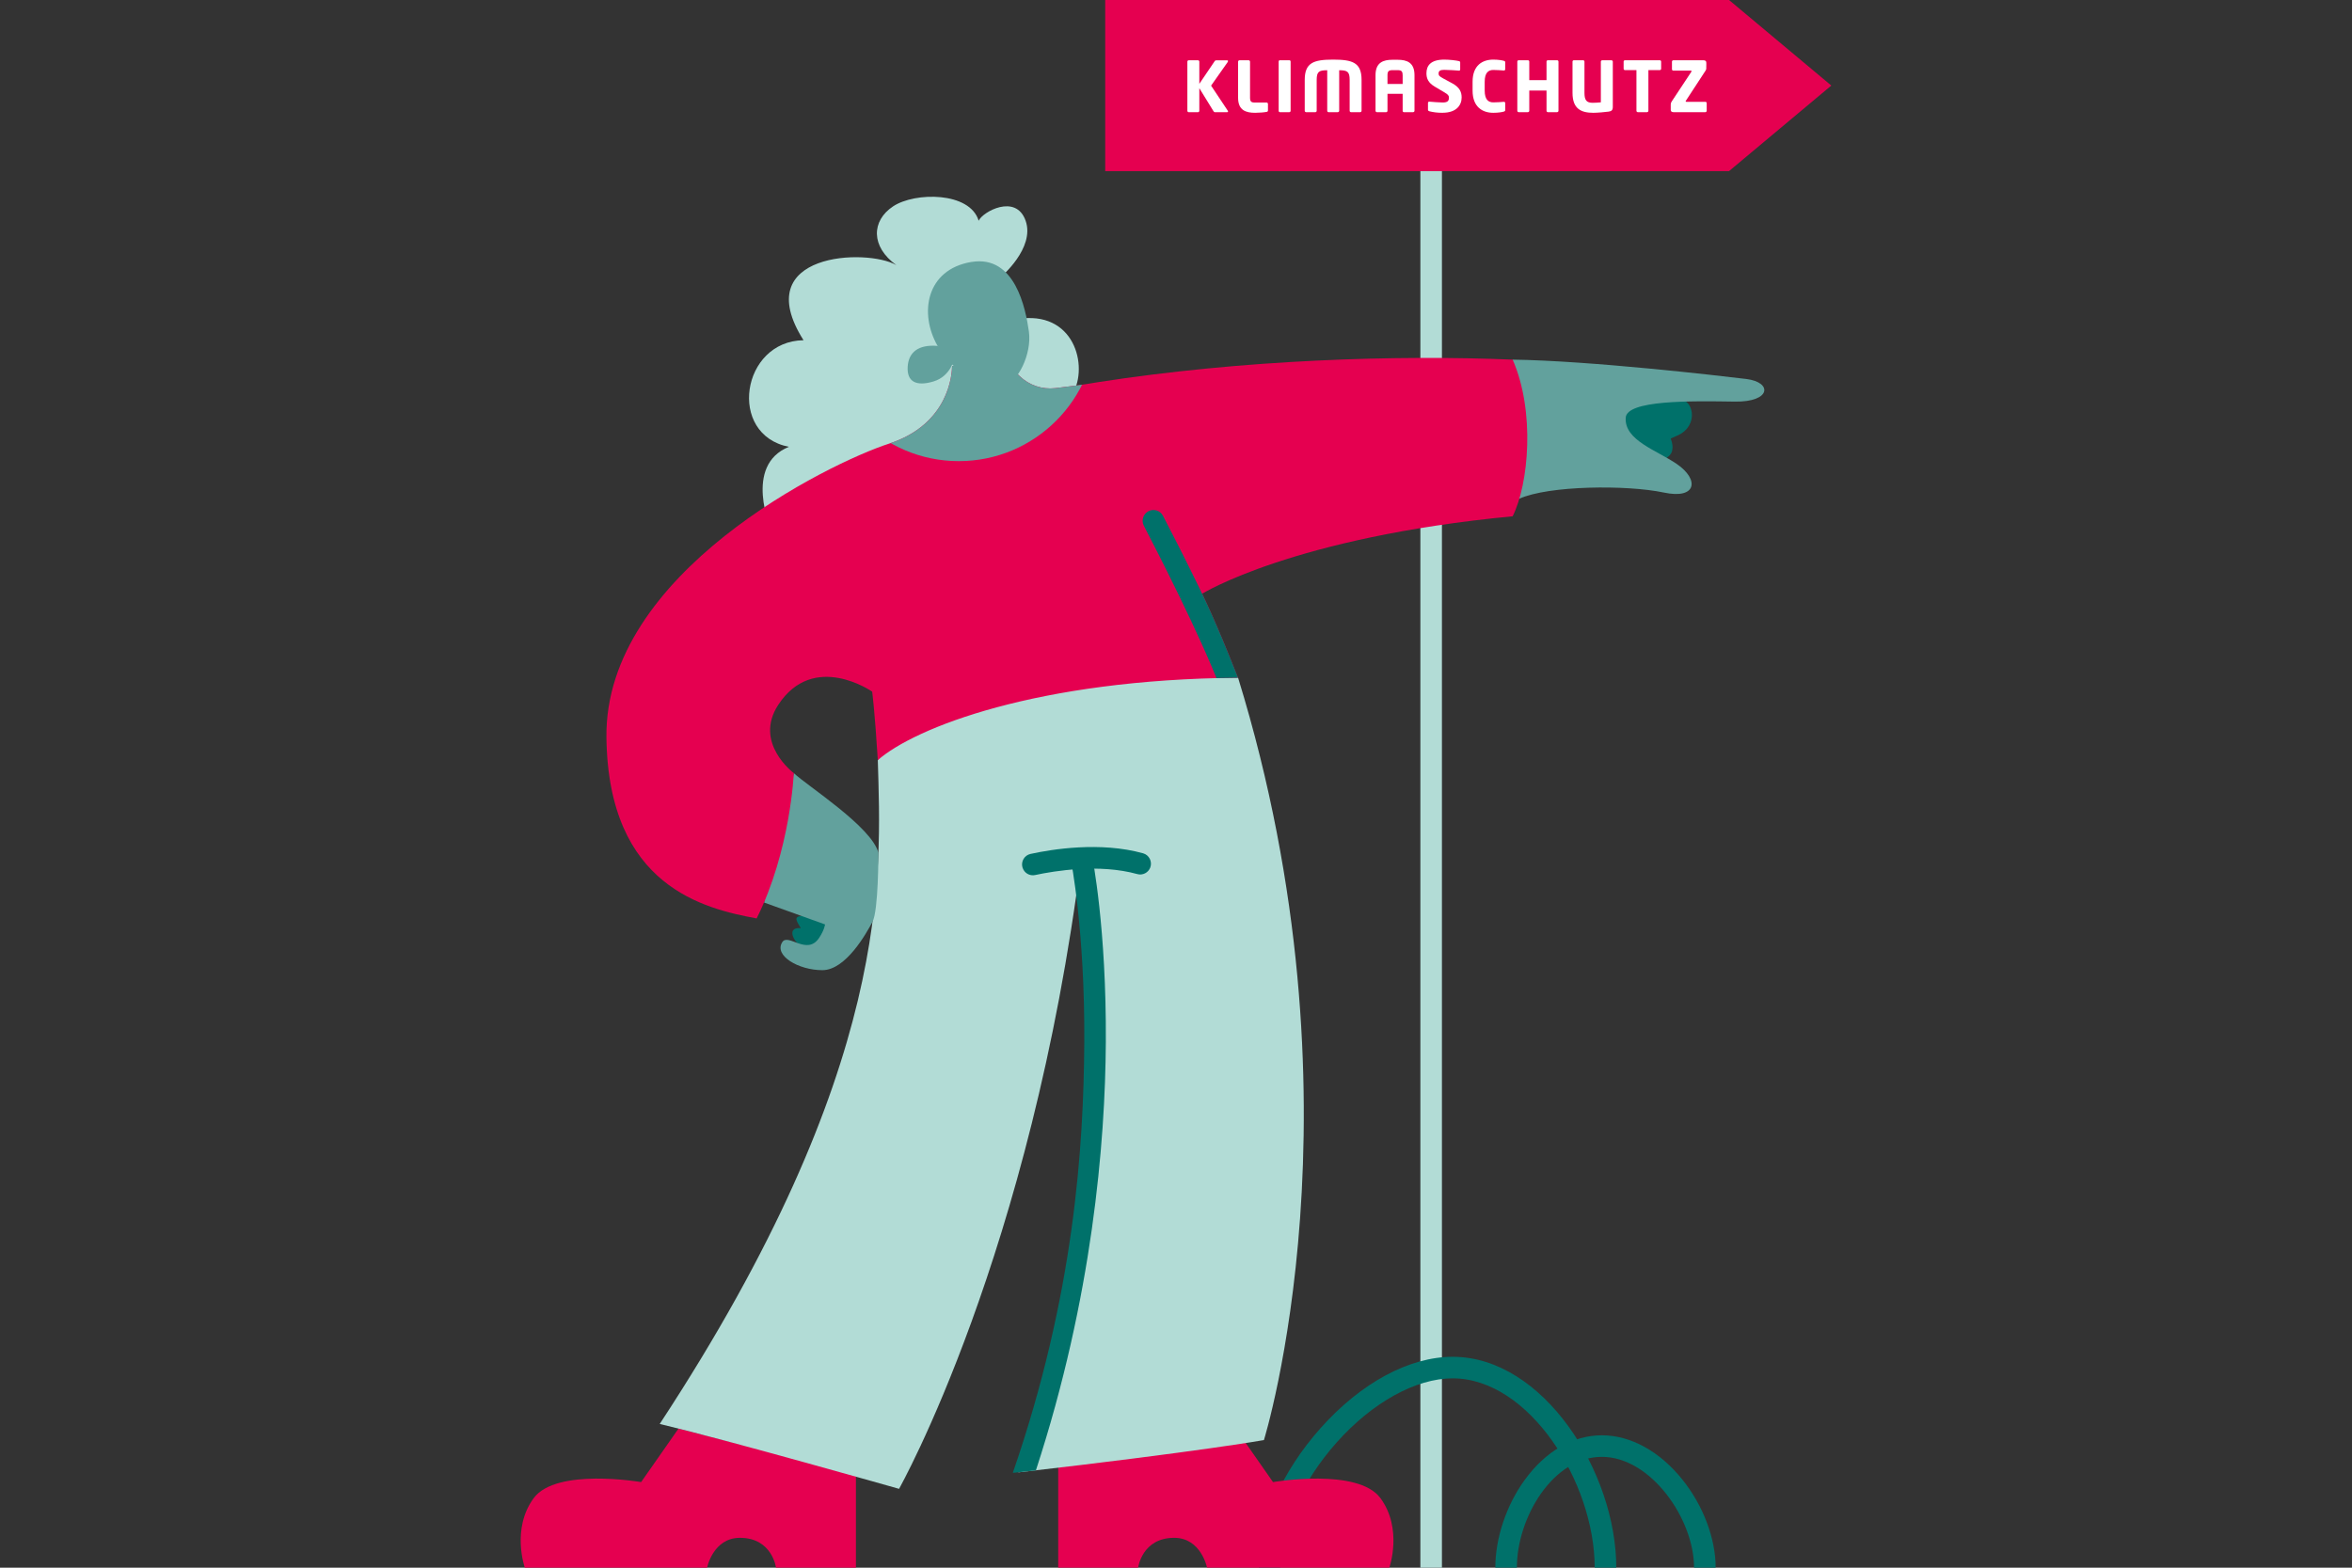 <?xml version="1.0" encoding="UTF-8"?><svg id="a" xmlns="http://www.w3.org/2000/svg" xmlns:xlink="http://www.w3.org/1999/xlink" viewBox="0 0 600 400"><rect x="0" y="0" width="600" height="400" fill="#333333" stroke="none"/><defs><clipPath id="b"><path d="M242.88,93.41c0,2.06-.82,14.83-16.07,19.78-15.25,4.94-72.65,32.97-72.11,75,.49,38.14,25.14,43.68,38.32,46.15,8.65-17.31,9.48-37.09,9.48-37.09,0,0-10.36-7.67-3.96-17.42,9.03-13.76,23.95-3.36,23.95-3.36,0,0,.63,4.54,1.44,17.48,9.48-8.33,40.8-20.6,91.89-21.02-5.78-14.72-9.15-21.44-9.15-21.44,0,0,23.16-14.41,79.21-19.76,4.12-8.24,5.77-26.79,0-39.97-29.67-1.24-68.82,0-105.9,5.77-3.55.63-7.64,1.15-10.8,1.51-3.31.38-6.62-.74-9.03-3.04l-4.9-4.68-12.36,2.08Z" style="fill:#e50050;"/></clipPath></defs><rect x="362.34" y="37.72" width="5.5" height="362.28" style="fill:#b2dcd6;"/><polygon points="441.08 43.66 281.94 43.66 281.94 0 441.08 0 467.17 21.83 441.08 43.66" style="fill:#e50050;"/><path d="M412.31,400h-5.5c0-21.75-16.71-48.31-36.22-48.31-9.4,0-20.46,6.11-29.59,16.34-8.88,9.96-14.4,22.21-14.4,31.97h-5.5c0-11.22,5.91-24.54,15.8-35.63,10.31-11.55,22.59-18.18,33.7-18.18,23.11,0,41.72,29.44,41.72,53.82Z" style="fill:#00716a;"/><path d="M437.66,400h-5.5c0-12.47-11.07-28.28-23.52-28.28s-21.68,15.47-21.68,28.28h-5.5c0-7.55,2.8-15.92,7.49-22.38,5.33-7.35,12.33-11.4,19.7-11.4s14.78,4.12,20.53,11.3c5.32,6.63,8.49,15.04,8.49,22.49Z" style="fill:#00716a;"/><path d="M313.19,15.83l-4.24,6.02,4.26,6.4c.05.07.07.14.07.2,0,.11-.09.18-.25.18h-3.07c-.21,0-.3-.11-.39-.25l-3.62-5.88v5.77c0,.2-.16.36-.36.36h-2.33c-.2,0-.36-.16-.36-.36v-12.55c0-.2.16-.34.36-.34h2.33c.2,0,.36.14.36.34v5.67l3.92-5.79c.09-.14.2-.21.39-.21h2.73c.2,0,.29.09.29.2,0,.07-.04.16-.09.25Z" style="fill:#fff;"/><path d="M323.1,28.55c-.59.12-1.96.23-2.91.23-2.3,0-4.35-.59-4.35-3.83v-9.21c0-.2.16-.36.36-.36h2.33c.2,0,.36.16.36.36v9.21c0,.93.3,1.21,1.14,1.21h3.07c.2,0,.36.16.36.36v1.66c0,.23-.11.32-.36.37Z" style="fill:#fff;"/><path d="M328.9,28.62h-2.39c-.2,0-.32-.16-.32-.36v-12.55c0-.2.12-.34.32-.34h2.39c.2,0,.34.14.34.34v12.55c0,.2-.14.36-.34.36Z" style="fill:#fff;"/><path d="M346.99,28.62h-2.35c-.2,0-.34-.16-.34-.36v-7.86c0-2.1-.55-2.48-2.67-2.48v10.34c0,.2-.16.36-.36.36h-2.35c-.2,0-.34-.16-.34-.36v-10.34c-2.12,0-2.69.37-2.69,2.48v7.86c0,.2-.14.36-.34.36h-2.35c-.2,0-.36-.16-.36-.36v-7.86c0-4.4,2.25-5.19,7.25-5.19s7.25.78,7.25,5.19v7.86c0,.2-.16.36-.36.36Z" style="fill:#fff;"/><path d="M360.49,28.62h-2.35c-.2,0-.32-.16-.32-.36v-4.33h-3.87v4.33c0,.2-.14.36-.34.36h-2.35c-.2,0-.36-.16-.36-.36v-9.09c0-3.21,1.94-3.92,4.33-3.92h1.3c2.39,0,4.31.71,4.31,3.92v9.09c0,.2-.16.36-.36.36ZM357.81,19.18c0-.98-.28-1.28-1.28-1.28h-1.3c-.98,0-1.28.3-1.28,1.28v2.25h3.87v-2.25Z" style="fill:#fff;"/><path d="M368.01,28.78c-1.41,0-2.46-.16-3.37-.39-.18-.05-.36-.16-.36-.36v-1.75c0-.25.14-.34.32-.34h.05c.73.07,2.69.21,3.39.21,1.23,0,1.59-.39,1.59-1.25,0-.52-.25-.8-1.18-1.35l-2.46-1.46c-1.66-.98-2.1-2.1-2.1-3.4,0-1.96,1.1-3.48,4.56-3.48,1.3,0,3.1.21,3.78.39.14.04.27.12.27.32v1.8c0,.16-.07.3-.3.3h-.04c-.5-.04-2.57-.2-3.78-.2-1.02,0-1.39.3-1.39.95,0,.5.23.73,1.19,1.25l2.28,1.23c1.85,1,2.41,2.17,2.41,3.62,0,1.89-1.25,3.9-4.87,3.9Z" style="fill:#fff;"/><path d="M383.6,28.48c-.37.12-1.41.3-2.66.3-2.71,0-5.28-1.43-5.28-5.67v-2.25c0-4.24,2.57-5.65,5.28-5.65,1.25,0,2.28.18,2.66.3.25.07.39.14.39.39v1.73c0,.21-.11.36-.34.36h-.05c-.68-.05-1.66-.14-2.64-.14-1.23,0-2.21.64-2.21,3.01v2.25c0,2.37.98,3.01,2.21,3.01.98,0,1.96-.09,2.64-.14h.05c.23,0,.34.14.34.36v1.73c0,.25-.14.34-.39.41Z" style="fill:#fff;"/><path d="M397.21,28.62h-2.33c-.2,0-.36-.16-.36-.36v-5.15h-4.4v5.15c0,.2-.16.36-.36.36h-2.33c-.2,0-.36-.16-.36-.36v-12.55c0-.2.16-.34.36-.34h2.33c.2,0,.36.14.36.34v4.74h4.4v-4.74c0-.2.16-.34.36-.34h2.33c.2,0,.36.14.36.34v12.55c0,.2-.16.36-.36.36Z" style="fill:#fff;"/><path d="M410.35,28.48c-.71.11-2.94.3-3.89.3-3.15,0-5.31-1.03-5.31-5.1v-7.97c0-.2.16-.34.36-.34h2.33c.2,0,.36.14.36.34v7.97c0,1.82.48,2.55,2.09,2.55.61,0,1.48-.05,2.09-.12v-10.39c0-.2.16-.34.36-.34h2.32c.2,0,.37.14.37.34v11.53c0,.87-.32,1.12-1.07,1.23Z" style="fill:#fff;"/><path d="M423.4,17.89h-2.89v10.37c0,.2-.16.36-.36.36h-2.33c-.2,0-.36-.16-.36-.36v-10.37h-2.91c-.2,0-.36-.14-.36-.34v-1.84c0-.2.16-.34.36-.34h8.84c.2,0,.37.14.37.34v1.84c0,.2-.18.34-.37.34Z" style="fill:#fff;"/><path d="M435.03,28.62h-8.09c-.41,0-.73-.16-.73-.55v-1.43c0-.25.05-.46.27-.78l4.97-7.52c.05-.07.07-.12.07-.18,0-.09-.07-.14-.2-.14h-4.44c-.2,0-.36-.14-.36-.34v-1.96c0-.2.16-.34.36-.34h7.68c.37,0,.71.16.71.5,0,0,.02.18.02.43,0,.48-.02,1.19-.02,1.19,0,.16-.05.32-.14.46l-5.03,7.7c-.05.07-.09.14-.09.2,0,.07.07.12.2.12h4.81c.2,0,.36.12.36.32v1.96c0,.2-.16.36-.36.36Z" style="fill:#fff;"/><path d="M273.17,101.24c4.74-6.8,1.44-21.43-12.36-19.99-11.13-9.07-5.56-10.51-5.56-10.51,0,0,8.86-7.42,6.39-14.42-2.47-7.01-10.99-2.27-11.98,0-2.23-7.42-16.24-7.36-21.81-3.68-5.56,3.68-5.77,10.27.82,15.01-7.42-4.33-37.91-3.3-23.69,19.16-15.87.21-19.53,24.09-3.73,27.2-11.72,4.74-4.51,21.22-4.51,21.22l76.44-34Z" style="fill:#b2dcd6;"/><path d="M218.35,376.14v23.86h-20.39s-.96-7.62-9.2-7.62c-6.87,0-8.38,7.62-8.38,7.62h-46.5s-3.5-9.92,2.27-17.75c5.77-7.83,27.4-4.09,27.4-4.09l9.55-13.67,45.25,11.65Z" style="fill:#e50050;"/><path d="M269.95,372.8v27.2h20.39s.96-7.62,9.2-7.62c6.87,0,8.38,7.62,8.38,7.62h46.5s3.5-9.92-2.27-17.75c-5.77-7.83-27.4-4.09-27.4-4.09l-9.55-13.67-45.25,8.31Z" style="fill:#e50050;"/><path d="M223.93,193.96c.82,28.85,4.12,78.3-55.63,169.36,17.31,4.12,61.05,16.56,61.05,16.56,0,0,33.78-59.94,46.51-161.2,5.36,31.32,6.59,86.12-16.07,157,46.57-5.36,62.64-8.24,62.64-8.24,0,0,26.79-86.12-6.59-194.5-15.66-13.19-86.12,8.65-91.89,21.02Z" style="fill:#b2dcd6;"/><path d="M203.31,240.56c-1.36-1.47-2.12-4.01.97-3.74-.89-1.58-2.08-2.97.23-3.1s8.49,1.86,8.49,1.86l-5.44,7.49-4.26-2.51Z" style="fill:#00716a;"/><path d="M430.11,102.47l-9.35-1.22-12.64,3.3,7.48,6.81-2.54,1.29,6.56,5.91s6.04-.69,6.87-3.3c.33-1.05.17-2.24-.3-3.37.67-.28,1.34-.57,1.99-.88,4.26-2.06,4.12-6.87,1.93-8.53Z" style="fill:#00716a;"/><path d="M202.5,197.26c3.3,3.16,19.95,13.75,21.58,20.34,0,0,.03,14.73-1.5,17.6-1.54,2.86-6.76,12.34-12.8,12.34s-12.4-3.69-10.23-7.14c1.51-2.4,6.33,3.55,9.41-1.1,1.37-2.06,1.51-3.43,1.51-3.43l-15.56-5.59,7.6-33.01Z" style="fill:#62a19d;"/><path d="M385.87,91.76c19.78.27,52.88,4.12,59.61,4.94,6.73.82,6.33,5.91-2.88,5.77-11.41-.18-27.61-.41-27.88,4.12-.35,5.77,7.83,8.24,13.05,11.81,5.78,3.96,5.08,9.06-3.3,7.28-9.48-2.01-29.42-1.81-36.89,1.57-7.48,3.38-1.71-35.5-1.71-35.5Z" style="fill:#62a19d;"/><path d="M242.88,93.41c0,2.06-.82,14.83-16.07,19.78-15.25,4.94-72.65,32.97-72.11,75,.49,38.14,25.14,43.68,38.32,46.15,8.65-17.31,9.48-37.09,9.48-37.09,0,0-10.36-7.67-3.96-17.42,9.03-13.76,23.95-3.36,23.95-3.36,0,0,.63,4.54,1.44,17.48,9.48-8.33,40.8-20.6,91.89-21.02-5.78-14.72-9.15-21.44-9.15-21.44,0,0,23.16-14.41,79.21-19.76,4.12-8.24,5.77-26.79,0-39.97-29.67-1.24-68.82,0-105.9,5.77-3.55.63-7.64,1.15-10.8,1.51-3.31.38-6.62-.74-9.03-3.04l-4.9-4.68-12.36,2.08Z" style="fill:#e50050;"/><g style="clip-path:url(#b);"><circle cx="244.59" cy="82.56" r="35.1" style="fill:#62a19d;"/><path d="M311.27,175.4c-5.25-13.6-15.83-34.25-19.47-41.25-.7-1.34-.18-2.99,1.15-3.7h0c1.35-.72,3.02-.2,3.73,1.16,3.7,7.09,14.31,27.77,19.72,41.82l-5.14,1.98Z" style="fill:#00716a;"/></g><path d="M247.83,66.83c-11.64,1.94-13.39,13.19-8.65,21.43,4.74,8.24,13.39,10.71,16.9,10.1,3.5-.62,7.21-8.04,6.39-13.8-.82-5.77-3.5-19.57-14.63-17.72Z" style="fill:#62a19d;"/><path d="M239.17,88.26c-4.94-.41-7.42,1.65-7.62,5.36-.21,3.71,2.09,5.06,6.59,3.71s5.36-6,5.36-6l-4.33-3.07Z" style="fill:#62a19d;"/><path d="M260.83,221.33h0c-.43-1.54.51-3.11,2.06-3.45,5.45-1.19,17.75-3.2,28.71-.16,1.55.43,2.4,2.11,1.84,3.62h0c-.5,1.33-1.93,2.07-3.3,1.69-9.72-2.7-21.11-.83-26.07.24-1.42.31-2.83-.54-3.23-1.94Z" style="fill:#00716a;"/><path d="M258.37,375.8c15.74-45.59,18.06-83.4,18.23-109.76.18-28.59-3.41-46.63-3.45-46.8l5.39-1.1c.15.75,3.73,18.64,3.56,47.76-.15,25.73-3.43,65.16-17.84,109.27-2.01.25-5.89.63-5.89.63Z" style="fill:#00716a;"/></svg>